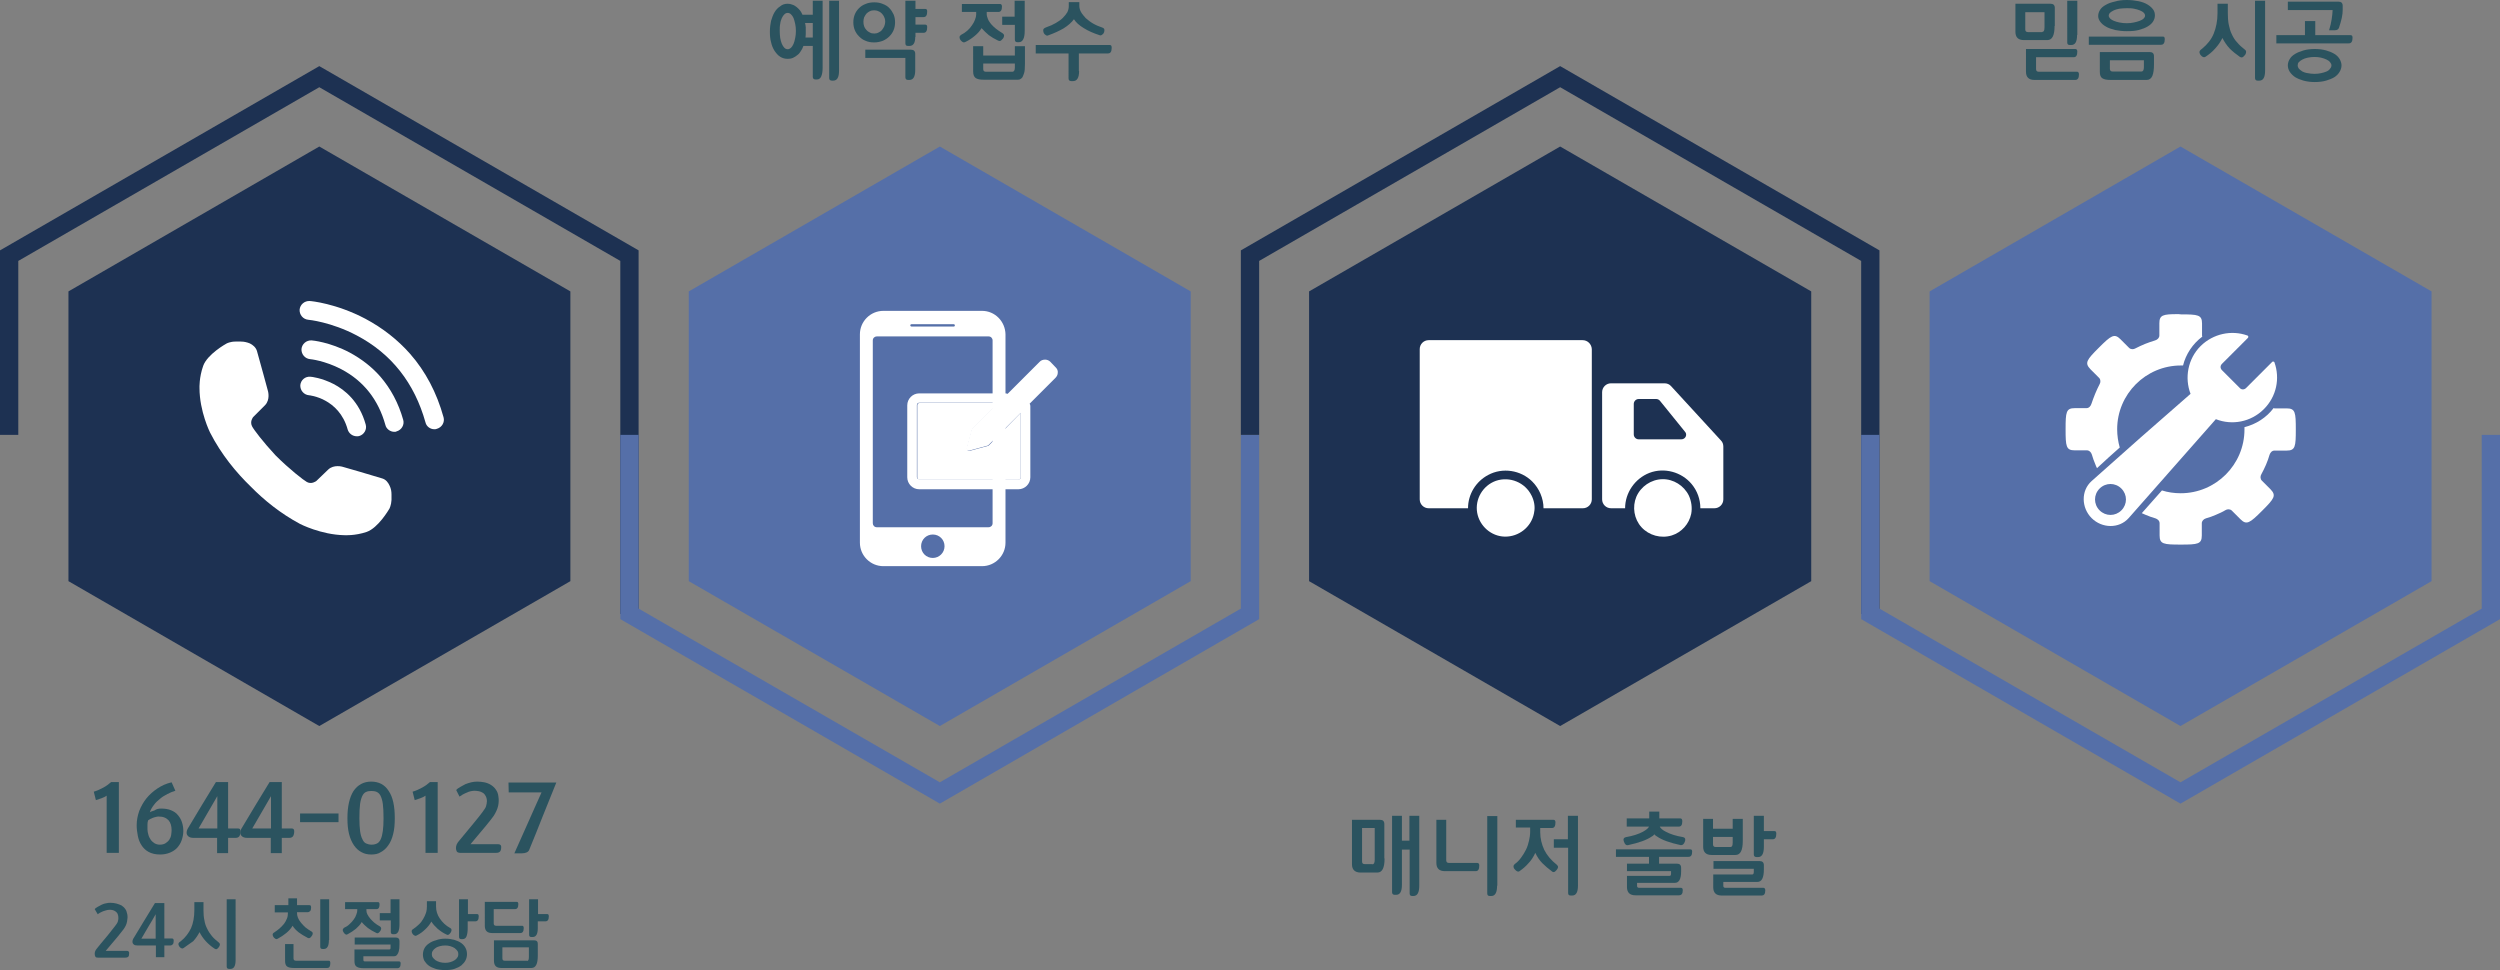<?xml version="1.0" encoding="utf-8"?>
<!-- Generator: Adobe Illustrator 22.1.0, SVG Export Plug-In . SVG Version: 6.00 Build 0)  -->
<svg version="1.1" id="레이어_1" xmlns="http://www.w3.org/2000/svg" xmlns:xlink="http://www.w3.org/1999/xlink" x="0px"
	 y="0px" viewBox="0 0 1066.4 413.8" style="enable-background:new 0 0 1066.4 413.8;" xml:space="preserve">
<rect x="0" y="0" width="1066.4" height="413.8" fill="#808080" stroke="none"/>
<style type="text/css">
	.st0{fill:#1D3152;}
	.st1{fill:#556FA8;}
	.st2{fill:none;stroke:#FFFFFF;stroke-width:8;stroke-miterlimit:10;}
	.st3{fill:#FFFFFF;}
	.st4{fill:#2B535F;}
</style>
<g>
	<g>
		<polygon class="st0" points="272.4,261.9 264.6,261.9 264.6,111.3 136.2,37.2 7.8,111.3 7.8,185.5 0,185.5 0,106.8 136.2,28.2 
			272.4,106.8 		"/>
	</g>
	<g>
		<polygon class="st1" points="400.9,342.8 264.6,264.1 264.6,185.5 272.4,185.5 272.4,259.6 400.9,333.7 529.3,259.6 529.3,185.5 
			537.1,185.5 537.1,264.1 		"/>
	</g>
	<g>
		<polygon class="st0" points="801.7,261.9 793.9,261.9 793.9,111.3 665.5,37.2 537.1,111.3 537.1,185.5 529.3,185.5 529.3,106.8 
			665.5,28.2 801.7,106.8 		"/>
	</g>
	<g>
		<polygon class="st1" points="930.1,342.8 793.9,264.1 793.9,185.5 801.7,185.5 801.7,259.6 930.1,333.7 1058.6,259.6 
			1058.6,185.5 1066.4,185.5 1066.4,264.1 		"/>
	</g>
	<g>
		<path class="st2" d="M1062.5,185.5"/>
	</g>
	<g>
		<polygon class="st0" points="243.3,247.9 136.2,309.7 29.2,247.9 29.2,124.3 136.2,62.5 243.3,124.3 		"/>
	</g>
	<g>
		<polygon class="st1" points="507.9,247.9 400.9,309.7 293.8,247.9 293.8,124.3 400.9,62.5 507.9,124.3 		"/>
	</g>
	<g>
		<polygon class="st0" points="772.6,247.9 665.5,309.7 558.4,247.9 558.4,124.3 665.5,62.5 772.6,124.3 		"/>
	</g>
	<g>
		<polygon class="st1" points="1037.2,247.9 930.1,309.7 823.1,247.9 823.1,124.3 930.1,62.5 1037.2,124.3 		"/>
	</g>
	<g>
		<g>
			<path class="st3" d="M166.2,207.2c-0.6-1.3-1.5-2.6-3.1-3.1c-3.4-1.1-17-5-17-5s-3.7-1.1-6.1,1.2l-5.1,4.9c0,0,0,0,0,0
				c-0.2,0.1-2,1.5-4,0.4c-1.3-0.7-7.4-5.4-13.4-11.4c-5.3-5.7-9.4-11.1-10-12.4c-1-2,0.4-3.8,0.5-3.9l0,0l5-5
				c2.4-2.4,1.3-6.1,1.3-6.1s-3.7-13.7-4.7-17.1c-0.5-1.6-1.8-2.6-3-3.2c-1.2-0.5-2.5-0.8-3.8-0.8h-2.4c-2.2,0-3.7,0.8-3.7,0.8
				c-0.4,0.2-8.2,4.6-10,9.5c-1.8,5-1.6,9.5-1.6,9.5c0,10,4.5,19,4.5,19c4.8,9.4,11.2,17.1,17.4,23.1c5.6,5.7,12.6,11.4,21,15.9
				c0,0,8.9,4.6,18.9,4.8c0,0,4.5,0.3,9.5-1.4c4.9-1.7,9.4-9.4,9.7-9.9c0,0,0.8-1.5,0.9-3.7l0-2.4
				C167,209.7,166.8,208.4,166.2,207.2z"/>
		</g>
		<g>
			<g>
				<g>
					<path class="st3" d="M185.3,183.1c-1.8,0-3.4-1.2-3.8-2.9c-4.7-16.8-14.5-29.3-29.3-37.1c-11-5.8-20.6-6.7-20.7-6.7
						c-2.2-0.2-3.8-2.1-3.7-4.3c0.2-2.2,2.1-3.8,4.3-3.7c0.5,0,11.3,1,23.8,7.6c7.3,3.9,13.7,8.9,19,14.9
						c6.6,7.5,11.4,16.6,14.3,27.1c0.6,2.1-0.7,4.3-2.8,4.9C186,183.1,185.6,183.1,185.3,183.1z"/>
				</g>
			</g>
			<g>
				<g>
					<path class="st3" d="M168.2,184.2c-1.7,0-3.4-1.2-3.8-2.9c-3-10.8-9.3-18.8-18.8-23.8c-7.1-3.7-13.2-4.3-13.3-4.3
						c-2.2-0.2-3.8-2.1-3.7-4.3c0.2-2.2,2.1-3.8,4.3-3.7c0.3,0,7.8,0.7,16.3,5.2c5,2.7,9.4,6.1,13,10.2c4.5,5.2,7.8,11.4,9.8,18.5
						c0.6,2.1-0.7,4.3-2.8,4.9C168.9,184.2,168.6,184.2,168.2,184.2z"/>
				</g>
			</g>
			<g>
				<g>
					<path class="st3" d="M152.2,186.1c-1.8,0-3.4-1.2-3.9-2.9c-3.7-13.4-16.4-14.6-16.5-14.6c-2.2-0.2-3.8-2.1-3.7-4.3
						c0.2-2.2,2.1-3.8,4.3-3.6c0.5,0,4.8,0.5,9.9,3.1c4.8,2.5,11,7.5,13.7,17.3c0.6,2.1-0.7,4.3-2.8,4.9
						C152.9,186.1,152.5,186.1,152.2,186.1z"/>
				</g>
			</g>
		</g>
	</g>
	<g>
		<path class="st4" d="M40,337.7c1.4-0.4,2.7-1,4-1.7c1.3-0.7,2.4-1.5,3.4-2.4h3.3v30.2h-5.2v-24.4c-0.6,0.4-1.3,0.8-2.2,1.1
			c-0.9,0.3-1.7,0.6-2.4,0.8L40,337.7z"/>
		<path class="st4" d="M68.7,344.9c1.6,0,3,0.2,4.2,0.7c1.2,0.5,2.2,1.1,2.9,2c0.8,0.9,1.4,1.9,1.8,3.1c0.4,1.2,0.6,2.4,0.6,3.8
			c0,1.4-0.3,2.7-0.7,3.9c-0.4,1.2-1.1,2.3-1.9,3.2c-0.8,0.9-1.9,1.6-3.1,2.1c-1.2,0.5-2.6,0.8-4.2,0.8c-2,0-3.6-0.4-4.9-1.1
			c-1.3-0.7-2.3-1.7-3-2.8c-0.8-1.2-1.3-2.5-1.6-4c-0.3-1.5-0.5-3-0.5-4.6c0-2.1,0.4-4.1,1.1-6.1c0.8-2,1.8-3.8,3.1-5.4
			c1.3-1.6,2.9-3,4.7-4.2c1.8-1.2,3.8-2.1,6-2.6l1.6,3.6c-1.1,0.3-2.2,0.8-3.4,1.4c-1.1,0.6-2.2,1.2-3.1,2c-1,0.8-1.9,1.6-2.6,2.6
			c-0.8,1-1.4,2-1.8,3.2c0.4-0.3,1.1-0.5,2-0.8C66.7,345.1,67.7,344.9,68.7,344.9z M73.2,354.1c0-0.8-0.1-1.6-0.3-2.3
			c-0.2-0.7-0.5-1.3-1-1.9c-0.5-0.5-1-0.9-1.8-1.2c-0.7-0.3-1.6-0.4-2.6-0.4c-0.3,0-0.7,0.1-1.1,0.2c-0.4,0.1-0.9,0.2-1.3,0.4
			c-0.4,0.2-0.8,0.4-1.1,0.5c-0.4,0.2-0.6,0.4-0.8,0.5c-0.2,0.5-0.3,1.1-0.3,1.8c0,0.7,0,1.4,0,2.1c0,0.8,0.2,1.6,0.4,2.3
			c0.2,0.8,0.6,1.5,1,2.1c0.4,0.6,1,1.1,1.6,1.5c0.7,0.4,1.4,0.6,2.3,0.6c1,0,1.7-0.2,2.4-0.6c0.6-0.4,1.2-0.9,1.6-1.5
			c0.4-0.6,0.7-1.3,0.8-2C73.1,355.5,73.2,354.8,73.2,354.1z"/>
		<path class="st4" d="M97.4,353.4h4.2c0.7,0,1,0.4,1,1.2c0,1-0.2,1.6-0.5,2.1c-0.3,0.4-0.8,0.7-1.5,0.7h-3.3v6.5h-4.7v-6.5H82.5
			c-0.9,0-1.6-0.2-2.1-0.6c-0.5-0.4-0.8-0.9-0.8-1.6c0-0.5,0.1-1,0.4-1.6c2-3.3,4-6.6,6-10c2-3.3,4-6.6,6.1-10h5.2V353.4z
			 M92.7,339.6c-1.3,2.3-2.7,4.6-4,6.9c-1.3,2.3-2.7,4.6-4,6.9h8V339.6z"/>
		<path class="st4" d="M120.3,353.4h4.2c0.7,0,1,0.4,1,1.2c0,1-0.2,1.6-0.5,2.1c-0.3,0.4-0.8,0.7-1.5,0.7h-3.3v6.5h-4.7v-6.5h-10.1
			c-0.9,0-1.6-0.2-2.1-0.6c-0.5-0.4-0.8-0.9-0.8-1.6c0-0.5,0.1-1,0.4-1.6c2-3.3,4-6.6,6-10c2-3.3,4-6.6,6.1-10h5.2V353.4z
			 M115.6,339.6c-1.3,2.3-2.7,4.6-4,6.9c-1.3,2.3-2.7,4.6-4,6.9h8V339.6z"/>
		<path class="st4" d="M144.4,347v3.7H128V347H144.4z"/>
		<path class="st4" d="M158.4,364.5c-1.6,0-3-0.3-4.2-1c-1.2-0.6-2.3-1.6-3.2-2.9c-0.9-1.3-1.6-2.9-2.1-4.8c-0.5-2-0.7-4.2-0.7-6.8
			c0-5.1,0.9-8.9,2.6-11.6c1.8-2.6,4.3-4,7.5-4c3.3,0,5.8,1.3,7.5,4c1.8,2.6,2.6,6.5,2.6,11.6c0,2.6-0.2,4.9-0.7,6.8
			c-0.5,2-1.2,3.6-2.1,4.8c-0.9,1.3-2,2.3-3.2,2.9C161.4,364.2,160,364.5,158.4,364.5z M158.4,337.4c-0.8,0-1.6,0.1-2.2,0.4
			c-0.6,0.2-1.2,0.8-1.6,1.6c-0.4,0.8-0.8,2-1,3.5c-0.2,1.5-0.3,3.5-0.3,6.1c0,2.2,0.1,4,0.3,5.5c0.2,1.4,0.5,2.6,1,3.5
			c0.4,0.9,0.9,1.5,1.6,1.8c0.7,0.3,1.4,0.5,2.3,0.5c0.9,0,1.7-0.2,2.3-0.5c0.7-0.3,1.2-1,1.6-1.8c0.4-0.9,0.7-2,0.9-3.5
			c0.2-1.4,0.3-3.3,0.3-5.5c0-2.5-0.1-4.6-0.3-6.1c-0.2-1.5-0.6-2.7-1-3.5c-0.4-0.8-1-1.3-1.6-1.6
			C160,337.5,159.3,337.4,158.4,337.4z"/>
		<path class="st4" d="M176,337.7c1.4-0.4,2.7-1,4-1.7c1.3-0.7,2.4-1.5,3.4-2.4h3.3v30.2h-5.2v-24.4c-0.6,0.4-1.3,0.8-2.2,1.1
			c-0.9,0.3-1.7,0.6-2.4,0.8L176,337.7z"/>
		<path class="st4" d="M194.6,337c0.4-0.5,1-0.9,1.7-1.3c0.7-0.4,1.4-0.8,2.2-1.2c0.8-0.3,1.6-0.6,2.5-0.8c0.9-0.2,1.7-0.3,2.5-0.3
			c1,0,2.1,0.1,3.1,0.3c1,0.2,2,0.6,2.8,1.1c0.8,0.5,1.6,1.2,2.1,2c0.6,0.8,1,1.8,1.1,2.9c0.2,1.2,0.2,2.6-0.1,4
			c-0.3,1.4-1,2.9-1.9,4.3c-1,1.5-4.3,5.5-9.9,12.1h11.8c0.8,0,1.3,0.4,1.3,1.1c0,1.1-0.2,1.8-0.6,2.1c-0.4,0.4-1,0.5-1.8,0.5h-15
			c-0.7,0-1.2-0.2-1.5-0.5c-0.2-0.3-0.4-0.9-0.4-1.6c0-1,0.4-2,1.3-3c0.8-1,2.9-3.5,6.2-7.5c3.3-4,5.1-6.4,5.3-7.2
			c0.2-0.8,0.4-1.5,0.4-2.2c0-0.9-0.2-1.6-0.5-2.2c-0.3-0.6-0.7-1.1-1.2-1.4c-0.5-0.3-1.1-0.6-1.7-0.7c-0.7-0.1-1.3-0.2-2-0.2
			c-0.4,0-0.9,0.1-1.5,0.2c-0.6,0.1-1.1,0.3-1.7,0.6c-0.6,0.2-1.1,0.5-1.7,0.8c-0.5,0.3-1,0.6-1.4,0.9L194.6,337z"/>
		<path class="st4" d="M217,338l-0.1-4.2h20.4c-2,4.9-3.9,9.7-5.8,14.4c-1.9,4.8-3.8,9.6-5.8,14.4v0c-0.4,0.9-1.5,1.4-3.2,1.4h-3.1
			c1.9-4.3,3.8-8.6,5.8-13c1.9-4.4,3.9-8.7,5.8-13H217z"/>
		<path class="st4" d="M40.4,387.8c0.3-0.4,0.8-0.7,1.3-1c0.5-0.3,1.1-0.6,1.7-0.9c0.6-0.3,1.2-0.5,1.9-0.6c0.7-0.2,1.3-0.2,1.9-0.2
			c0.8,0,1.6,0.1,2.4,0.3c0.8,0.2,1.5,0.5,2.2,0.8c0.6,0.4,1.2,0.9,1.6,1.5c0.5,0.6,0.7,1.4,0.9,2.3c0.2,1,0.1,2-0.1,3.1
			c-0.2,1.1-0.7,2.2-1.5,3.3c-0.8,1.1-3.3,4.2-7.6,9.2h9c0.6,0,1,0.3,1,0.9c0,0.8-0.1,1.4-0.4,1.6c-0.3,0.3-0.7,0.4-1.3,0.4H41.8
			c-0.6,0-0.9-0.1-1.1-0.4c-0.2-0.3-0.3-0.7-0.3-1.3c0-0.8,0.3-1.5,1-2.3c0.6-0.8,2.2-2.7,4.7-5.7c2.5-3.1,3.9-4.9,4.1-5.5
			c0.2-0.6,0.3-1.2,0.3-1.7c0-0.7-0.1-1.2-0.3-1.7c-0.2-0.5-0.5-0.8-0.9-1.1c-0.4-0.3-0.8-0.5-1.3-0.6c-0.5-0.1-1-0.2-1.6-0.1
			c-0.3,0-0.7,0.1-1.1,0.2c-0.4,0.1-0.9,0.3-1.3,0.4c-0.4,0.2-0.9,0.4-1.3,0.6c-0.4,0.2-0.8,0.5-1,0.7L40.4,387.8z"/>
		<path class="st4" d="M70.1,400.3h3.2c0.5,0,0.8,0.3,0.8,0.9c0,0.7-0.1,1.3-0.4,1.6c-0.3,0.3-0.6,0.5-1.1,0.5h-2.5v5h-3.6v-5h-7.8
			c-0.7,0-1.3-0.1-1.6-0.4c-0.4-0.3-0.6-0.7-0.6-1.2c0-0.4,0.1-0.8,0.3-1.2c1.5-2.5,3.1-5.1,4.6-7.6c1.5-2.5,3.1-5.1,4.7-7.7h4
			V400.3z M66.5,389.8c-1,1.8-2,3.5-3.1,5.3c-1,1.7-2,3.5-3.1,5.3h6.1V389.8z"/>
		<path class="st4" d="M78.3,404.4c-0.2,0.1-0.4,0.2-0.6,0.2c-0.1,0-0.3-0.1-0.5-0.2c-0.2-0.1-0.4-0.3-0.5-0.4
			c-0.2-0.2-0.3-0.4-0.4-0.6c-0.1-0.2-0.2-0.5-0.2-0.7c0-0.4,0.3-0.8,1-1.2c2-1.6,3.4-3.5,4.4-5.6c0.9-2.1,1.4-4.7,1.4-7.6v-3.5h3.9
			v3.5c0,1.6,0.1,3,0.4,4.3c0.2,1.3,0.6,2.5,1.2,3.6c0.5,1.1,1.2,2.1,2,3.1c0.8,1,1.8,1.8,2.9,2.7c0.3,0.2,0.5,0.5,0.5,0.9
			c0,0.2-0.1,0.4-0.2,0.7c-0.1,0.2-0.3,0.4-0.4,0.6c-0.2,0.2-0.4,0.4-0.5,0.5c-0.2,0.1-0.3,0.2-0.5,0.2c-0.2,0-0.4-0.1-0.6-0.2
			c-1.4-0.9-2.7-2-3.8-3.2c-1.1-1.2-2-2.5-2.7-3.9c-0.7,1.4-1.6,2.7-2.7,3.9C80.9,402.5,79.6,403.5,78.3,404.4z M100.5,409.5
			c0,2.5-0.7,3.8-2.2,3.8h-0.6c-0.6,0-1-0.3-1-1v-28.7h3.8V409.5z"/>
		<path class="st4" d="M117.4,386.1h5.6v-2.9h3.7v2.9h5.3c0.5,0,0.7,0.3,0.7,1c0,0.7-0.1,1.2-0.4,1.5c-0.3,0.3-0.6,0.5-1,0.5h-4.6
			v0.4c0,0.6,0.1,1.3,0.4,2c0.3,0.7,0.7,1.4,1.3,2.1c0.5,0.7,1.2,1.3,1.9,2c0.8,0.6,1.6,1.2,2.5,1.7c0.4,0.2,0.6,0.5,0.6,0.9
			c0,0.2-0.1,0.5-0.2,0.7c-0.1,0.2-0.3,0.4-0.4,0.6c-0.2,0.2-0.3,0.4-0.5,0.5c-0.2,0.1-0.3,0.2-0.5,0.2c-0.3,0-0.6-0.1-1-0.4
			c-1.2-0.6-2.3-1.3-3.4-2.1c-1-0.8-1.9-1.7-2.6-2.8c-0.7,1.2-1.6,2.2-2.7,3.1c-1.1,0.9-2.3,1.7-3.6,2.4c-0.2,0.1-0.4,0.2-0.6,0.2
			c-0.2,0-0.3-0.1-0.5-0.2c-0.2-0.1-0.3-0.3-0.5-0.4c-0.2-0.2-0.3-0.4-0.4-0.6c-0.1-0.2-0.2-0.5-0.2-0.7c0-0.4,0.2-0.7,0.6-0.9
			c0.9-0.6,1.7-1.2,2.4-1.8c0.7-0.7,1.4-1.3,1.9-2c0.5-0.7,0.9-1.4,1.2-2.2c0.3-0.7,0.4-1.5,0.4-2.2v-0.4h-5.6V386.1z M121.5,402.7
			h3.7v6.1c0,0.6,0.3,1,1,1h14c0.5,0,0.7,0.3,0.7,1c0,1.4-0.4,2.1-1.3,2.1h-14.3c-1.3,0-2.2-0.2-2.8-0.6c-0.6-0.4-0.9-1.2-0.9-2.4
			V402.7z M140.3,401c0,2.5-0.7,3.8-2.2,3.8h-0.5c-0.7,0-1-0.3-1-1v-20.2h3.8V401z"/>
		<path class="st4" d="M147.2,384.8h14c0.5,0,0.7,0.3,0.7,1c0,1.3-0.4,2-1.3,2h-4.3v0.5c0,0.6,0.1,1.1,0.4,1.7
			c0.3,0.6,0.7,1.2,1.2,1.8c0.5,0.6,1.1,1.2,1.8,1.8c0.7,0.6,1.5,1.1,2.4,1.6c0.4,0.3,0.5,0.6,0.5,0.9c0,0.2-0.1,0.4-0.2,0.7
			c-0.1,0.2-0.2,0.4-0.4,0.6c-0.2,0.2-0.3,0.4-0.5,0.5c-0.2,0.1-0.3,0.2-0.5,0.2c-0.2,0-0.4-0.1-0.6-0.2c-1.3-0.6-2.4-1.3-3.4-2
			c-1-0.8-1.9-1.6-2.7-2.6c-0.6,1.1-1.5,2-2.5,2.9c-1.1,0.9-2.2,1.6-3.5,2.3c-0.2,0.1-0.4,0.2-0.5,0.2c-0.2,0-0.3-0.1-0.5-0.2
			c-0.2-0.1-0.4-0.3-0.5-0.5c-0.2-0.2-0.3-0.4-0.4-0.6c-0.1-0.2-0.2-0.5-0.2-0.7c0-0.3,0.2-0.6,0.5-0.9c0.9-0.4,1.7-0.9,2.4-1.6
			c0.7-0.6,1.3-1.3,1.8-2c0.5-0.7,0.9-1.4,1.1-2.1c0.3-0.7,0.4-1.3,0.4-1.8v-0.5h-5.2V384.8z M151.3,405h14.8c0.4,0,0.5-0.3,0.5-0.9
			v-1.2h-15.3v-3h17.5c1,0,1.6,0.5,1.6,1.5v1.3c0,1.4-0.1,2.4-0.3,3.1c-0.2,0.6-0.4,1.1-0.6,1.3c-0.2,0.3-0.4,0.5-0.6,0.6
			c-0.2,0.1-0.5,0.2-0.8,0.2c-0.3,0-0.5,0-0.8,0H155v1.5c0,0.5,0.2,0.7,0.7,0.7h14.5c0.5,0,0.7,0.3,0.7,0.9c0,1.4-0.5,2-1.4,2h-14.4
			c-1.3,0-2.3-0.2-2.9-0.6c-0.7-0.4-1-1.2-1-2.4V405z M161.9,389.5h4.7v-5.9h3.8v10.7c0,1.4-0.2,2.4-0.5,3.1
			c-0.4,0.7-0.9,1.1-1.7,1.1h-0.5c-0.7,0-1-0.3-1-1v-4.9h-4.7V389.5z"/>
		<path class="st4" d="M177.8,399c-0.2,0.1-0.4,0.2-0.6,0.2c-0.1,0-0.3-0.1-0.5-0.2c-0.2-0.1-0.4-0.3-0.5-0.4
			c-0.2-0.2-0.3-0.4-0.4-0.6c-0.1-0.2-0.2-0.5-0.2-0.7c0-0.2,0-0.3,0.1-0.5c0.1-0.2,0.2-0.3,0.4-0.4c0.9-0.6,1.8-1.3,2.5-2
			c0.8-0.7,1.4-1.5,1.9-2.4c0.5-0.8,0.9-1.7,1.2-2.6c0.3-0.9,0.4-1.8,0.4-2.7v-2.3h3.9v2.3c0,1.8,0.5,3.5,1.6,5.1
			c1.1,1.6,2.5,3,4.5,4.1c0.4,0.2,0.5,0.5,0.5,0.9c0,0.2-0.1,0.4-0.2,0.7c-0.1,0.2-0.2,0.4-0.4,0.6c-0.2,0.2-0.3,0.4-0.5,0.5
			c-0.2,0.1-0.3,0.2-0.5,0.2c-0.2,0-0.4-0.1-0.6-0.2c-1.3-0.6-2.5-1.4-3.7-2.4c-1.1-1-2-2-2.7-3.1c-0.7,1.3-1.6,2.4-2.7,3.4
			C180.4,397.4,179.2,398.3,177.8,399z M189.9,400.4c1.5,0,2.8,0.2,3.9,0.5c1.2,0.4,2.2,0.8,3,1.4c0.8,0.6,1.4,1.3,1.8,2.1
			c0.4,0.8,0.6,1.6,0.6,2.6c0,0.9-0.2,1.8-0.6,2.6c-0.4,0.8-1,1.5-1.8,2.2c-0.8,0.6-1.8,1.1-3,1.5c-1.2,0.4-2.5,0.5-4,0.5
			c-1.5,0-2.8-0.2-3.9-0.5c-1.2-0.4-2.2-0.8-3-1.4c-0.8-0.6-1.4-1.3-1.9-2.1c-0.4-0.8-0.6-1.7-0.6-2.6s0.2-1.8,0.6-2.6
			c0.4-0.8,1-1.5,1.9-2.1c0.8-0.6,1.8-1.1,3-1.4C187.2,400.6,188.5,400.4,189.9,400.4z M189.9,410.7c0.8,0,1.5-0.1,2.2-0.3
			c0.7-0.2,1.3-0.5,1.8-0.8c0.5-0.3,0.9-0.7,1.2-1.2c0.3-0.4,0.4-0.9,0.4-1.4c0-0.5-0.1-1-0.4-1.4c-0.3-0.4-0.7-0.8-1.2-1.2
			c-0.5-0.3-1.1-0.6-1.8-0.8c-0.7-0.2-1.4-0.3-2.2-0.3c-0.8,0-1.6,0.1-2.3,0.3c-0.7,0.2-1.3,0.4-1.8,0.8c-0.5,0.3-0.9,0.7-1.2,1.2
			c-0.3,0.4-0.4,0.9-0.4,1.4c0,0.5,0.1,1,0.4,1.4c0.3,0.4,0.7,0.8,1.2,1.2c0.5,0.3,1.1,0.6,1.8,0.8
			C188.3,410.6,189.1,410.7,189.9,410.7z M199.5,396c0,1.5-0.2,2.6-0.5,3.4c-0.3,0.8-0.9,1.2-1.7,1.2h-0.5c-0.7,0-1-0.3-1-1v-16h3.8
			v6.3h3.9c0.5,0,0.7,0.3,0.7,1c0,1.4-0.5,2.1-1.4,2.1h-3.3V396z"/>
		<path class="st4" d="M207,384.7h13.4c0.5,0,0.7,0.3,0.7,1c0,1.4-0.5,2.1-1.4,2.1h-9.1v6.1c0,0.6,0.3,1,1,1h11.1
			c0.5,0,0.7,0.3,0.7,1c0,1.4-0.5,2.1-1.4,2.1h-12.1c-2.1,0-3.1-1-3.1-3.1V384.7z M229.4,407.7c0,3.5-0.9,5.2-2.7,5.2h-12.9
			c-2.1,0-3.1-1-3.1-3.1v-8.7h17.1c1.1,0,1.6,0.5,1.6,1.5V407.7z M224.8,409.9c0.6,0,0.8-0.6,0.8-1.7v-4.1h-11.3v4.7
			c0,0.7,0.3,1,1,1H224.8z M229.4,395.9c0,2.5-0.7,3.8-2.2,3.8h-0.5c-0.7,0-1-0.3-1-1v-15.1h3.8v6.3h3.9c0.5,0,0.7,0.3,0.7,1
			c0,1.4-0.5,2.1-1.4,2.1h-3.3V395.9z"/>
	</g>
	<g>
		<path class="st4" d="M336,1.6c0.7,0,1.3,0.1,2,0.4c0.7,0.2,1.3,0.6,1.8,1c0.5,0.4,1,0.9,1.5,1.5c0.4,0.6,0.8,1.2,1,1.8h4.4V0.3
			h4.2v28.5c0,1.7-0.2,2.9-0.6,3.8c-0.4,0.9-1,1.3-1.9,1.3h-0.5c-0.8,0-1.2-0.4-1.2-1.1V19.6h-4c-0.3,0.8-0.6,1.5-1.1,2.2
			c-0.4,0.7-0.9,1.3-1.5,1.7c-0.6,0.5-1.2,0.9-1.9,1.2c-0.7,0.3-1.4,0.4-2.2,0.4c-1.2,0-2.3-0.3-3.2-0.9c-1-0.6-1.7-1.5-2.4-2.5
			c-0.7-1.1-1.2-2.3-1.5-3.7c-0.4-1.4-0.5-2.9-0.5-4.5c0-1.7,0.2-3.2,0.5-4.6c0.4-1.4,0.9-2.7,1.5-3.7c0.6-1,1.4-1.9,2.4-2.5
			C333.7,1.9,334.8,1.6,336,1.6z M336,21c0.5,0,0.9-0.2,1.4-0.6c0.4-0.4,0.8-1,1.1-1.7c0.3-0.7,0.5-1.5,0.7-2.5
			c0.2-0.9,0.3-1.9,0.3-3c0-1.1-0.1-2.1-0.3-3c-0.2-0.9-0.4-1.7-0.7-2.5c-0.3-0.7-0.7-1.2-1.1-1.6c-0.4-0.4-0.9-0.6-1.4-0.6
			c-0.5,0-1,0.2-1.4,0.6c-0.4,0.4-0.8,0.9-1.1,1.6c-0.3,0.7-0.6,1.5-0.7,2.5c-0.2,0.9-0.2,1.9-0.2,3c0,1.1,0.1,2.1,0.2,3
			c0.2,0.9,0.4,1.8,0.7,2.5c0.3,0.7,0.7,1.3,1.1,1.7C335,20.8,335.5,21,336,21z M343.7,13.4c0,0.4,0,0.9,0,1.3
			c0,0.4-0.1,0.9-0.1,1.3h3.1V9.8h-3.3c0.2,0.6,0.2,1.2,0.3,1.8C343.7,12.1,343.7,12.8,343.7,13.4z M357.9,30.1
			c0,2.9-0.8,4.3-2.5,4.3h-0.5c-0.8,0-1.2-0.4-1.2-1.1V0.3h4.2V30.1z"/>
		<path class="st4" d="M372.9,1c1.4,0,2.6,0.2,3.7,0.7c1.1,0.4,2.1,1,2.8,1.8c0.8,0.8,1.3,1.7,1.8,2.7c0.4,1,0.6,2.1,0.6,3.3
			c0,1.2-0.2,2.3-0.6,3.3c-0.4,1-1,1.9-1.8,2.7c-0.8,0.8-1.7,1.4-2.8,1.9c-1.1,0.4-2.3,0.7-3.7,0.7c-1.4,0-2.6-0.2-3.7-0.7
			c-1.1-0.4-2-1.1-2.8-1.9c-0.8-0.8-1.4-1.7-1.8-2.7c-0.4-1-0.6-2.1-0.6-3.3c0-1.2,0.2-2.3,0.6-3.3c0.4-1,1-1.9,1.8-2.7
			c0.8-0.8,1.7-1.4,2.8-1.8C370.3,1.2,371.6,1,372.9,1z M372.9,14.3c0.6,0,1.2-0.1,1.8-0.4c0.6-0.3,1.1-0.6,1.5-1.1
			c0.4-0.5,0.7-1,1-1.6c0.2-0.6,0.4-1.3,0.4-1.9c0-0.7-0.1-1.3-0.4-1.9c-0.2-0.6-0.6-1.1-1-1.6c-0.4-0.4-0.9-0.8-1.5-1
			c-0.6-0.3-1.2-0.4-1.8-0.4c-0.7,0-1.3,0.1-1.9,0.4c-0.6,0.3-1,0.6-1.4,1c-0.4,0.5-0.7,1-1,1.6c-0.2,0.6-0.3,1.2-0.3,1.9
			c0,0.7,0.1,1.3,0.3,1.9c0.2,0.6,0.5,1.1,1,1.6c0.4,0.5,0.9,0.8,1.5,1.1C371.6,14.2,372.2,14.3,372.9,14.3z M386.2,24.7h-17.1v-3.5
			h19.5c1.2,0,1.8,0.6,1.8,1.8v6.8c0,2.9-0.8,4.3-2.5,4.3h-0.5c-0.8,0-1.2-0.4-1.2-1.1V24.7z M390.4,15.8c0,2.5-0.8,3.8-2.5,3.8
			h-0.6c-0.8,0-1.1-0.4-1.1-1.1V0.3h4.3v3.5h4.2c0.6,0,0.8,0.4,0.8,1.1c0,1.6-0.5,2.4-1.6,2.4h-3.4v3.2h4.2c0.6,0,0.8,0.4,0.8,1.1
			c0,1.6-0.5,2.4-1.6,2.4h-3.4V15.8z"/>
		<path class="st4" d="M410.5,1.7h16.1c0.5,0,0.8,0.4,0.8,1.1c0,1.5-0.5,2.3-1.5,2.3h-5V6c0,0.7,0.2,1.3,0.5,2.1s0.8,1.4,1.3,2.1
			c0.6,0.7,1.3,1.4,2.2,2.1c0.9,0.7,1.8,1.3,2.8,1.9c0.4,0.3,0.6,0.6,0.6,1c0,0.3-0.1,0.5-0.2,0.8c-0.1,0.3-0.3,0.5-0.5,0.7
			c-0.2,0.2-0.4,0.4-0.6,0.6c-0.2,0.1-0.4,0.2-0.6,0.2c-0.2,0-0.4-0.1-0.7-0.2c-1.5-0.7-2.8-1.5-3.9-2.3c-1.1-0.9-2.1-1.9-3.1-3
			c-0.7,1.2-1.7,2.3-2.9,3.3c-1.2,1-2.5,1.9-4,2.6c-0.3,0.1-0.5,0.2-0.6,0.2c-0.2,0-0.3-0.1-0.6-0.2c-0.2-0.1-0.4-0.3-0.6-0.5
			c-0.2-0.2-0.4-0.4-0.5-0.7c-0.1-0.3-0.2-0.5-0.2-0.8c0-0.4,0.2-0.7,0.6-1c1-0.5,1.9-1.1,2.7-1.8c0.8-0.7,1.5-1.5,2-2.3
			c0.6-0.8,1-1.6,1.3-2.4c0.3-0.8,0.5-1.5,0.5-2.1V5.1h-6.1V1.7z M419.4,19.7v4h13.5v-4h4.3v7.6c0,1.9-0.1,3.2-0.4,4
			c-0.3,0.8-0.5,1.4-0.7,1.7c-0.2,0.3-0.5,0.5-0.8,0.7c-0.3,0.2-0.6,0.3-1,0.3c-0.4,0-0.7,0-1.1,0h-13.7c-1.5,0-2.5-0.2-3.3-0.7
			c-0.7-0.5-1.1-1.4-1.1-2.8V19.7H419.4z M431.9,30.6c0.6,0,1-0.6,1-1.8v-1.7h-13.5v2.4c0,0.7,0.4,1.1,1.1,1.1H431.9z M427.4,7.1
			h5.4V0.3h4.3v12.8c0,1.6-0.2,2.8-0.6,3.6c-0.4,0.8-1,1.3-1.9,1.3H434c-0.8,0-1.1-0.4-1.1-1.1v-6.3h-5.4V7.1z"/>
		<path class="st4" d="M460.3,30.3c0,2.9-0.9,4.3-2.6,4.3H457c-0.8,0-1.2-0.4-1.2-1.1V22.8h-14v-3.6h31.6c0.6,0,0.8,0.4,0.8,1.2
			c0,1.6-0.5,2.4-1.6,2.4h-12.4V30.3z M455.9,0.9h4.5v1.5c0,0.9,0.2,1.8,0.7,2.7c0.5,0.9,1.2,1.7,2,2.6c0.9,0.8,1.9,1.6,3.1,2.3
			c1.2,0.7,2.6,1.3,4.1,1.8c0.5,0.2,0.8,0.5,0.8,1c0,0.7-0.2,1.3-0.6,1.7c-0.4,0.4-0.8,0.6-1.1,0.6c-0.1,0-0.2,0-0.4-0.1
			c-2.5-0.8-4.8-1.8-6.7-3c-2-1.2-3.4-2.5-4.2-3.8c-1,1.4-2.5,2.7-4.4,3.9c-1.9,1.1-4.1,2.1-6.6,3c-0.2,0.1-0.3,0.1-0.4,0.1
			c-0.3,0-0.7-0.2-1.1-0.6c-0.4-0.4-0.6-1-0.6-1.7c0-0.4,0.1-0.6,0.4-0.8c0.2-0.2,0.6-0.3,1-0.5c1.5-0.5,2.8-1.1,4-1.8
			c1.2-0.7,2.2-1.4,3-2.2c0.8-0.8,1.4-1.6,1.9-2.4c0.4-0.9,0.6-1.7,0.6-2.6V0.9z"/>
	</g>
	<g>
		<g>
			<path class="st3" d="M418.9,132.6h-42.1c-5.5,0-10,4.5-10,10v88.9c0,5.5,4.5,10,10,10h42.1c5.5,0,10-4.5,10-10v-88.9
				C428.8,137.1,424.4,132.6,418.9,132.6z M388.3,138.8c0-0.3,0.2-0.5,0.5-0.5h18c0.3,0,0.5,0.2,0.5,0.5v0c0,0.3-0.2,0.5-0.5,0.5
				h-18C388.6,139.3,388.3,139.1,388.3,138.8L388.3,138.8z M397.9,238c-2.8,0-5-2.2-5-5c0-2.8,2.2-5,5-5c2.8,0,5,2.2,5,5
				C402.9,235.8,400.6,238,397.9,238z M423.4,223.2c0,1-0.8,1.7-1.7,1.7H374c-1,0-1.7-0.8-1.7-1.7v-78c0-1,0.8-1.7,1.7-1.7h47.7
				c1,0,1.7,0.8,1.7,1.7V223.2z"/>
		</g>
		<g>
			<g>
				<path class="st3" d="M450.4,156.8c0.6,0.6,0.9,1.4,0.8,2.2c0,0.8-0.4,1.6-1,2.2l-11,11c0.2,0.3,0.3,0.6,0.3,1v30.4
					c0,2.8-2.3,5.1-5.1,5.1h-42.3c-2.8,0-5.1-2.3-5.1-5.1v-30.7c0-2.8,2.3-5.1,5.1-5.1h36.8c0.3,0,0.6,0.1,0.9,0.2l13.6-13.6
					c0.6-0.7,1.5-1,2.4-1c0.8,0,1.5,0.3,2.1,0.8L450.4,156.8z M435.4,203.6v-27.5l-13.8,13.8c-0.1,0.1-0.3,0.2-0.4,0.2l-7.7,2.1
					c-0.1,0-0.2,0-0.3,0c-0.3,0-0.5-0.1-0.7-0.3c-0.2-0.2-0.3-0.6-0.2-0.9l2.1-7.7c0-0.2,0.1-0.3,0.2-0.4l11.1-11.1h-33.7
					c-0.5,0-0.9,0.4-0.9,1v30.7c0,0.5,0.4,0.9,0.9,0.9h42.3C435,204.6,435.4,204.2,435.4,203.6z"/>
			</g>
			<g>
				<path class="st3" d="M435.4,176.1v27.5c0,0.5-0.4,0.9-0.9,0.9h-42.3c-0.5,0-0.9-0.4-0.9-0.9v-30.7c0-0.5,0.4-1,0.9-1h33.7
					L414.8,183c-0.1,0.1-0.2,0.3-0.2,0.4l-2.1,7.7c-0.1,0.3,0,0.7,0.2,0.9c0.2,0.2,0.4,0.3,0.7,0.3c0.1,0,0.2,0,0.3,0l7.7-2.1
					c0.2,0,0.3-0.1,0.4-0.2L435.4,176.1z"/>
			</g>
		</g>
	</g>
	<g>
		<path class="st4" d="M590.6,366.2c0,4-1,6-3.1,6h-7.1c-2.4,0-3.7-1.2-3.7-3.5v-19h12c1.2,0,1.8,0.6,1.8,1.8V366.2z M585.4,368.7
			c0.6,0,1-0.6,1-1.9v-13.6H581v14.3c0,0.8,0.4,1.1,1.2,1.1H585.4z M605.4,377.8c0,2.9-0.8,4.4-2.5,4.4h-0.5c-0.8,0-1.1-0.4-1.1-1.1
			v-18.7H598v15c0,2.9-0.8,4.3-2.5,4.3H595c-0.8,0-1.2-0.4-1.2-1.1V348h4.2v10.6h3.2V348h4.2V377.8z"/>
		<path class="st4" d="M612.6,349.7h4.3V367c0,0.7,0.4,1.1,1.2,1.1h12.1c0.5,0,0.8,0.4,0.8,1.1c0,1.6-0.5,2.4-1.5,2.4h-13.2
			c-2.4,0-3.6-1.2-3.6-3.5V349.7z M638.6,377.8c0,2.9-0.8,4.4-2.5,4.4h-0.6c-0.8,0-1.1-0.4-1.1-1.1v-33h4.3V377.8z"/>
		<path class="st4" d="M646.4,349.7h16.3c0.5,0,0.8,0.4,0.8,1.1c0,1.6-0.5,2.4-1.5,2.4h-5v1.9c0,2.5,0.6,5,1.7,7.4
			c1.2,2.4,3,4.5,5.4,6.4c0.3,0.3,0.5,0.6,0.5,0.9c0,0.2-0.1,0.5-0.2,0.7c-0.2,0.3-0.3,0.5-0.5,0.7c-0.2,0.2-0.4,0.4-0.6,0.6
			c-0.2,0.1-0.4,0.2-0.6,0.2c-0.3,0-0.5-0.1-0.7-0.3c-1.5-1.1-2.9-2.3-4.1-3.5c-1.2-1.2-2.2-2.7-3-4.4c-0.8,1.7-1.7,3.2-2.9,4.4
			c-1.1,1.3-2.4,2.4-3.7,3.3c-0.2,0.2-0.4,0.3-0.7,0.3c-0.2,0-0.3-0.1-0.6-0.2c-0.2-0.1-0.4-0.3-0.6-0.5c-0.2-0.2-0.4-0.4-0.6-0.7
			c-0.1-0.3-0.2-0.5-0.2-0.8c0-0.4,0.2-0.7,0.5-1c1-0.7,1.9-1.6,2.7-2.7c0.8-1.1,1.5-2.2,2.1-3.4c0.6-1.2,1-2.5,1.3-3.8
			c0.3-1.3,0.5-2.6,0.5-3.8v-1.9h-6.1V349.7z M662.7,358h6.1v-10h4.3v29.7c0,2.9-0.8,4.3-2.5,4.3H670c-0.8,0-1.1-0.4-1.1-1.1v-19.3
			h-6.1V358z"/>
		<path class="st4" d="M694,373.6h18.2c0.4,0,0.6-0.3,0.6-0.9v-1.1H694v-3.2h9.4v-2.9h-14.1v-3.2H721c0.6,0,0.8,0.3,0.8,1
			c0,1.5-0.5,2.2-1.6,2.2h-12.5v2.9h7.6c1.2,0,1.8,0.6,1.8,1.8v1.5c0,3.3-0.9,4.9-2.7,4.9h-16.1v1.3c0,0.5,0.3,0.8,0.8,0.8H717
			c0.5,0,0.8,0.3,0.8,1c0,1.5-0.5,2.2-1.6,2.2h-18.6c-2.4,0-3.6-1.2-3.6-3.5V373.6z M693.8,349.1h9.7v-2.9h4.3v2.9h9
			c0.5,0,0.8,0.4,0.8,1.2c0,1.6-0.5,2.3-1.5,2.3h-8.1c0.3,0.7,1.2,1.5,2.6,2.2c1.9,1,4.3,1.8,7.4,2.3c0.8,0.2,1.1,0.9,0.7,1.9
			c-0.4,1.1-1,1.6-1.8,1.5c-4.6-1-8-2.2-10.1-3.7c-0.4-0.2-0.8-0.5-1.1-0.9c-0.2,0.2-0.3,0.3-0.5,0.5c-0.2,0.2-0.4,0.3-0.6,0.4
			c-2.1,1.5-5.5,2.7-10.1,3.7c-0.8,0.2-1.4-0.3-1.8-1.5c-0.4-1-0.1-1.7,0.8-1.9c3-0.5,5.4-1.3,7.3-2.3c1.4-0.8,2.3-1.5,2.6-2.2h-9.5
			V349.1z"/>
		<path class="st4" d="M730.7,349.3v4.2h8.4v-4.2h4.3v9.4c0,4-1,6-3.1,6h-10.2c-2.4,0-3.6-1.2-3.6-3.5v-11.9H730.7z M738.2,361.3
			c0.6,0,0.9-0.6,0.9-1.9V357h-8.4v3.2c0,0.7,0.4,1.1,1.1,1.1H738.2z M730.9,373h16.6c0.4,0,0.6-0.4,0.6-1.1v-1.3h-17.2v-3.3h19.7
			c1.2,0,1.8,0.6,1.8,1.8v1.7c0,3.6-0.9,5.4-2.8,5.4h-14.5v1.7c0,0.5,0.3,0.8,0.8,0.8h16.3c0.5,0,0.8,0.4,0.8,1.1
			c0,1.5-0.5,2.2-1.6,2.2h-17c-2.4,0-3.6-1.2-3.6-3.5V373z M752.4,361.2c0,2.9-0.8,4.4-2.5,4.4h-0.6c-0.8,0-1.2-0.4-1.2-1.1V348h4.3
			v6.5h4.5c0.6,0,0.8,0.4,0.8,1.1c0,1.6-0.5,2.4-1.5,2.4h-3.8V361.2z"/>
	</g>
	<g>
		<g>
			<path class="st3" d="M734.1,187.9l-21.3-23.2c-0.7-0.8-1.7-1.2-2.8-1.2h-22.8c-2.1,0-3.8,1.7-3.8,3.8v45.7c0,2.1,1.7,3.8,3.8,3.8
				h6c0-6.6,4.2-12.7,10.4-15.1c6.3-2.4,13.7-0.4,18,4.8c2.4,2.9,3.7,6.5,3.7,10.3h6c2.1,0,3.8-1.7,3.8-3.8v-22.5
				C735.1,189.5,734.8,188.6,734.1,187.9z M717.2,187.4h-18.2c-1.1,0-2.1-0.9-2.1-2.1v-13c0-1.1,0.9-2.1,2.1-2.1h7.5
				c0.6,0,1.2,0.3,1.6,0.8l10.6,13.1C719.9,185.3,719,187.4,717.2,187.4z"/>
		</g>
		<g>
			<path class="st3" d="M675.1,145.1h-65.7c-2.1,0-3.8,1.7-3.8,3.8v64.1c0,2.1,1.7,3.8,3.8,3.8h16.8c0-5.9,3.3-11.4,8.6-14.2
				c6.1-3.3,13.9-2.1,18.8,2.8c3,3,4.8,7.2,4.8,11.4h16.8c2.1,0,3.8-1.7,3.8-3.8v-64.1C678.9,146.8,677.2,145.1,675.1,145.1z"/>
		</g>
		<g>
			<path class="st3" d="M653.3,211.4c-2.7-5.6-9.3-8.3-15.2-6.3c-5.6,2-9,7.8-8,13.6v0c1,5.7,6,10.1,11.8,10.2
				c5.9,0.1,11.2-4,12.4-9.8l0,0c0-0.2,0.1-0.4,0.1-0.6C654.9,216.2,654.4,213.5,653.3,211.4C653.1,210.9,654.1,213,653.3,211.4z"/>
		</g>
		<g>
			<path class="st3" d="M720.4,211.4c-2.1-4.3-6.6-7.1-11.3-7c-4.8,0.1-9.2,3.1-11.1,7.5c-1.8,4.3-1,9.5,2.2,13
				c3.2,3.5,8.3,4.9,12.9,3.5c4.2-1.3,7.4-4.9,8.3-9.2l0,0C721.9,216.6,721.5,213.8,720.4,211.4C720.1,210.9,721.1,213,720.4,211.4z
				"/>
		</g>
	</g>
	<g>
		<path class="st4" d="M876.4,11.1c0,4-1,6-3.1,6h-10c-2.4,0-3.6-1.2-3.6-3.5v-12h15c1.2,0,1.8,0.6,1.8,1.8V11.1z M871.1,13.6
			c0.7,0,1-0.6,1-1.9V5.2h-8.2v7.4c0,0.7,0.4,1.1,1.2,1.1H871.1z M864.2,20.9h21.1c0.5,0,0.8,0.4,0.8,1.1c0,1.6-0.5,2.4-1.5,2.4
			h-16.1v5.1c0,0.7,0.4,1.1,1.1,1.1h16.4c0.5,0,0.8,0.4,0.8,1.1c0,1.6-0.5,2.4-1.6,2.4h-17.4c-2.4,0-3.6-1.2-3.6-3.5V20.9z
			 M886,14.9c0,2.9-0.8,4.3-2.5,4.3h-0.6c-0.8,0-1.1-0.4-1.1-1.1V0.3h4.3V14.9z"/>
		<path class="st4" d="M891,15.6h31.6c0.6,0,0.8,0.4,0.8,1.1c0,1.6-0.5,2.4-1.6,2.4H891V15.6z M907.2,0c1.8,0,3.5,0.2,5,0.5
			c1.5,0.3,2.8,0.8,3.8,1.4c1,0.6,1.8,1.3,2.4,2.1c0.6,0.8,0.8,1.7,0.8,2.6s-0.3,1.8-0.8,2.6c-0.5,0.8-1.3,1.5-2.3,2.1
			c-1,0.6-2.3,1.1-3.8,1.5c-1.5,0.4-3.2,0.5-5.1,0.5c-1.8,0-3.5-0.2-5-0.5c-1.5-0.4-2.8-0.8-3.8-1.4c-1.1-0.6-1.9-1.3-2.5-2.1
			c-0.6-0.8-0.9-1.6-0.9-2.5c0-0.9,0.3-1.8,0.8-2.6c0.5-0.8,1.3-1.5,2.4-2.1c1-0.6,2.3-1.1,3.8-1.4C903.6,0.2,905.3,0,907.2,0z
			 M918.8,27.4c0,2.2-0.2,3.8-0.7,5c-0.5,1.1-1.3,1.7-2.4,1.7h-15.4c-1.6,0-2.7-0.2-3.5-0.7c-0.8-0.5-1.1-1.4-1.1-2.8v-8.4h21.3
			c1.2,0,1.8,0.6,1.8,1.8V27.4z M907.2,9.9c1.1,0,2.1-0.1,3-0.3c0.9-0.2,1.7-0.4,2.5-0.7c0.7-0.3,1.3-0.6,1.7-1
			c0.4-0.4,0.6-0.8,0.6-1.2c0-0.5-0.2-0.9-0.6-1.3c-0.4-0.4-1-0.7-1.7-1c-0.7-0.3-1.5-0.5-2.5-0.7c-0.9-0.2-1.9-0.2-3-0.2
			c-1.1,0-2.2,0.1-3.1,0.2c-1,0.2-1.8,0.4-2.4,0.7c-0.7,0.3-1.2,0.7-1.6,1c-0.4,0.4-0.6,0.8-0.6,1.3c0,0.4,0.2,0.8,0.6,1.2
			c0.4,0.4,0.9,0.7,1.6,1c0.7,0.3,1.5,0.5,2.4,0.7C905.1,9.8,906.1,9.9,907.2,9.9z M913.5,30.5c0.6,0,1-0.6,1-1.8v-3H900v3.7
			c0,0.7,0.4,1.1,1.1,1.1H913.5z"/>
		<path class="st4" d="M940.8,24.2c-0.3,0.2-0.5,0.2-0.7,0.2c-0.2,0-0.3-0.1-0.6-0.2c-0.2-0.1-0.4-0.3-0.6-0.5
			c-0.2-0.2-0.4-0.4-0.5-0.7c-0.1-0.3-0.2-0.5-0.2-0.8c0-0.5,0.4-0.9,1.1-1.4c2.3-1.9,4-4,5-6.5c1-2.5,1.6-5.4,1.6-8.7v-4h4.4v4
			c0,1.8,0.1,3.4,0.4,4.9c0.3,1.5,0.7,2.9,1.3,4.1c0.6,1.3,1.3,2.5,2.3,3.5c0.9,1.1,2,2.1,3.3,3.1c0.4,0.3,0.5,0.6,0.5,1
			c0,0.3-0.1,0.5-0.2,0.8c-0.1,0.3-0.3,0.5-0.5,0.7c-0.2,0.2-0.4,0.4-0.6,0.6c-0.2,0.1-0.4,0.2-0.6,0.2c-0.2,0-0.4-0.1-0.7-0.2
			c-1.6-1.1-3.1-2.3-4.4-3.6c-1.3-1.4-2.3-2.9-3.1-4.5c-0.8,1.6-1.8,3.1-3.1,4.5C943.7,22.1,942.3,23.2,940.8,24.2z M966.2,30.1
			c0,2.9-0.8,4.3-2.5,4.3H963c-0.7,0-1.1-0.4-1.1-1.1V0.3h4.3V30.1z"/>
		<path class="st4" d="M987.6,9V15h15.1c0.6,0,0.8,0.4,0.8,1.1c0,1.6-0.5,2.4-1.6,2.4h-30.9V15h12.2V9H987.6z M993.5,12.9
			c0.5-1.7,0.9-3.3,1.1-4.7c0.2-1.5,0.4-2.8,0.4-3.9h-19.1V0.7h21.6c1.2,0,1.8,0.6,1.8,1.8v1.6c0,1.1-0.1,2.3-0.4,3.6
			c-0.3,1.3-0.7,2.7-1.2,4.2c-0.3,0.7-0.9,1-1.7,1H993.5z M987.4,20.9c1.8,0,3.3,0.2,4.8,0.6c1.4,0.4,2.6,0.9,3.6,1.5
			c1,0.6,1.7,1.4,2.2,2.2c0.5,0.9,0.8,1.8,0.8,2.7s-0.3,1.9-0.8,2.7c-0.5,0.9-1.2,1.6-2.2,2.3c-1,0.6-2.2,1.1-3.6,1.5
			c-1.4,0.4-3,0.6-4.8,0.6c-1.8,0-3.3-0.2-4.8-0.6c-1.4-0.4-2.6-0.9-3.6-1.5c-1-0.7-1.7-1.4-2.3-2.3c-0.5-0.8-0.8-1.7-0.8-2.7
			c0-1,0.3-1.9,0.8-2.7c0.5-0.9,1.3-1.6,2.3-2.2c1-0.6,2.2-1.1,3.6-1.5C984,21.1,985.6,20.9,987.4,20.9z M987.3,31.5
			c1,0,1.9-0.1,2.8-0.3c0.9-0.2,1.6-0.4,2.3-0.7c0.7-0.3,1.2-0.7,1.5-1.2c0.4-0.4,0.6-0.9,0.6-1.4c0-0.5-0.2-0.9-0.6-1.4
			s-0.9-0.8-1.5-1.1c-0.7-0.3-1.4-0.6-2.3-0.8c-0.9-0.2-1.8-0.3-2.8-0.3c-1,0-2,0.1-2.9,0.3c-0.9,0.2-1.6,0.4-2.3,0.8
			c-0.6,0.3-1.1,0.7-1.5,1.1c-0.4,0.4-0.5,0.9-0.5,1.4c0,0.5,0.2,1,0.5,1.4c0.4,0.4,0.9,0.8,1.5,1.2c0.6,0.3,1.4,0.6,2.3,0.7
			C985.3,31.4,986.3,31.5,987.3,31.5z"/>
	</g>
	<g>
		<polygon class="st3" points="621.2,169.1 621.2,169.1 621.2,169.1 		"/>
	</g>
	<g id="g12350_1_">
		<g id="path12328_1_">
			<path class="st3" d="M928.8,134c-6.2,0-7.7,0.4-7.7,3.9v5.2c0,1-0.8,1.8-1.8,2.1c-1.5,0.4-2.9,1-4.3,1.5
				c-1.4,0.6-2.8,1.2-4.1,1.9c-0.8,0.5-2,0.5-2.7-0.2c-1.2-1.2-2.4-2.4-3.7-3.7c-2.6-2.6-4-1.6-9.2,3.6c-5.2,5.2-6.2,6.5-3.6,9.2
				l3.7,3.7c0.7,0.7,0.7,1.9,0.2,2.7c-0.7,1.3-1.3,2.7-1.9,4.1c-0.6,1.4-1.1,2.9-1.6,4.3c-0.3,0.9-1,1.8-2.1,1.8H885
				c-3.7,0-3.9,1.7-3.9,9c0,7.3,0.2,9,3.9,9h5.2c1,0,1.8,0.8,2.1,1.8c0.4,1.4,0.9,2.8,1.5,4.2c0.2,0.5,0.4,1.1,0.7,1.6
				c3.2-3,6.4-5.9,9.7-8.8c-0.7-2.5-1.1-5.1-1.1-7.8c0-15,12.2-27.2,27.2-27.2c0.3,0,0.6,0,0.9,0c1.2-4.9,4.2-9.3,8.2-12.3
				c0-0.1-0.1-0.3-0.1-0.5V138c0-3.7-1.7-3.9-9-3.9C929.7,134,929.2,134,928.8,134L928.8,134z M969.8,174.1c-3,4-7.5,6.9-12.4,8.1
				c0,0.3,0,0.6,0,1c0,15-12.2,27.2-27.2,27.2c-2.8,0-5.5-0.4-8-1.2c-2.9,3.2-5.7,6.5-8.6,9.7c0.5,0.2,1.1,0.5,1.6,0.7
				c1.4,0.6,2.8,1.1,4.2,1.5c0.9,0.3,1.8,1,1.8,2.1v5.2c0,3.7,1.7,3.9,9,3.9c7.3,0,9-0.2,9-3.9v-5.2c0-1,0.8-1.8,1.8-2.1
				c1.4-0.4,2.9-0.9,4.2-1.5c1.4-0.6,2.8-1.2,4.1-2c0.8-0.5,2-0.5,2.7,0.2l3.7,3.7c2.6,2.6,4,1.6,9.2-3.6c5.2-5.2,6.2-6.5,3.6-9.2
				c-1.2-1.2-2.4-2.4-3.7-3.7c-0.7-0.7-0.7-1.9-0.2-2.7c0.7-1.3,1.4-2.7,2-4.1c0.6-1.4,1.1-2.8,1.5-4.2c0.3-0.9,1-1.8,2.1-1.8h5.2
				c3.7,0,3.9-1.7,3.9-9c0-7.3-0.2-9-3.9-9h-5.2C970,174.1,969.9,174.1,969.8,174.1z"/>
		</g>
		<g id="path12330_1_">
			<path class="st3" d="M958.8,143.2c-0.1-0.1-0.1-0.1-0.2-0.1c-6.7-2.4-14.5-0.8-19.9,4.5c-5.5,5.5-6.9,13.6-4.3,20.4
				c-12.8,11.1-29.6,25.9-42.2,37.2c-4.6,4.1-4.4,11.4,0,15.8c4.4,4.4,11.7,4.6,15.8,0l37.2-42.2c6.8,2.7,14.9,1.3,20.5-4.3
				c5.4-5.4,6.9-13.1,4.5-19.9c0-0.1-0.1-0.1-0.1-0.2c-0.2-0.2-0.7-0.3-0.9,0l-11.1,11.1c-0.8,0.8-2,0.8-2.7,0l-7.6-7.6
				c-0.8-0.8-0.8-1.9,0-2.7l11.1-11.1C959.1,143.8,959.1,143.4,958.8,143.2L958.8,143.2z M904.9,208.4c2.6,2.6,2.6,6.7,0,9.3
				c-2.6,2.6-6.7,2.6-9.3,0c-2.6-2.6-2.6-6.7,0-9.3C898.2,205.8,902.3,205.8,904.9,208.4z"/>
		</g>
	</g>
</g>
</svg>
